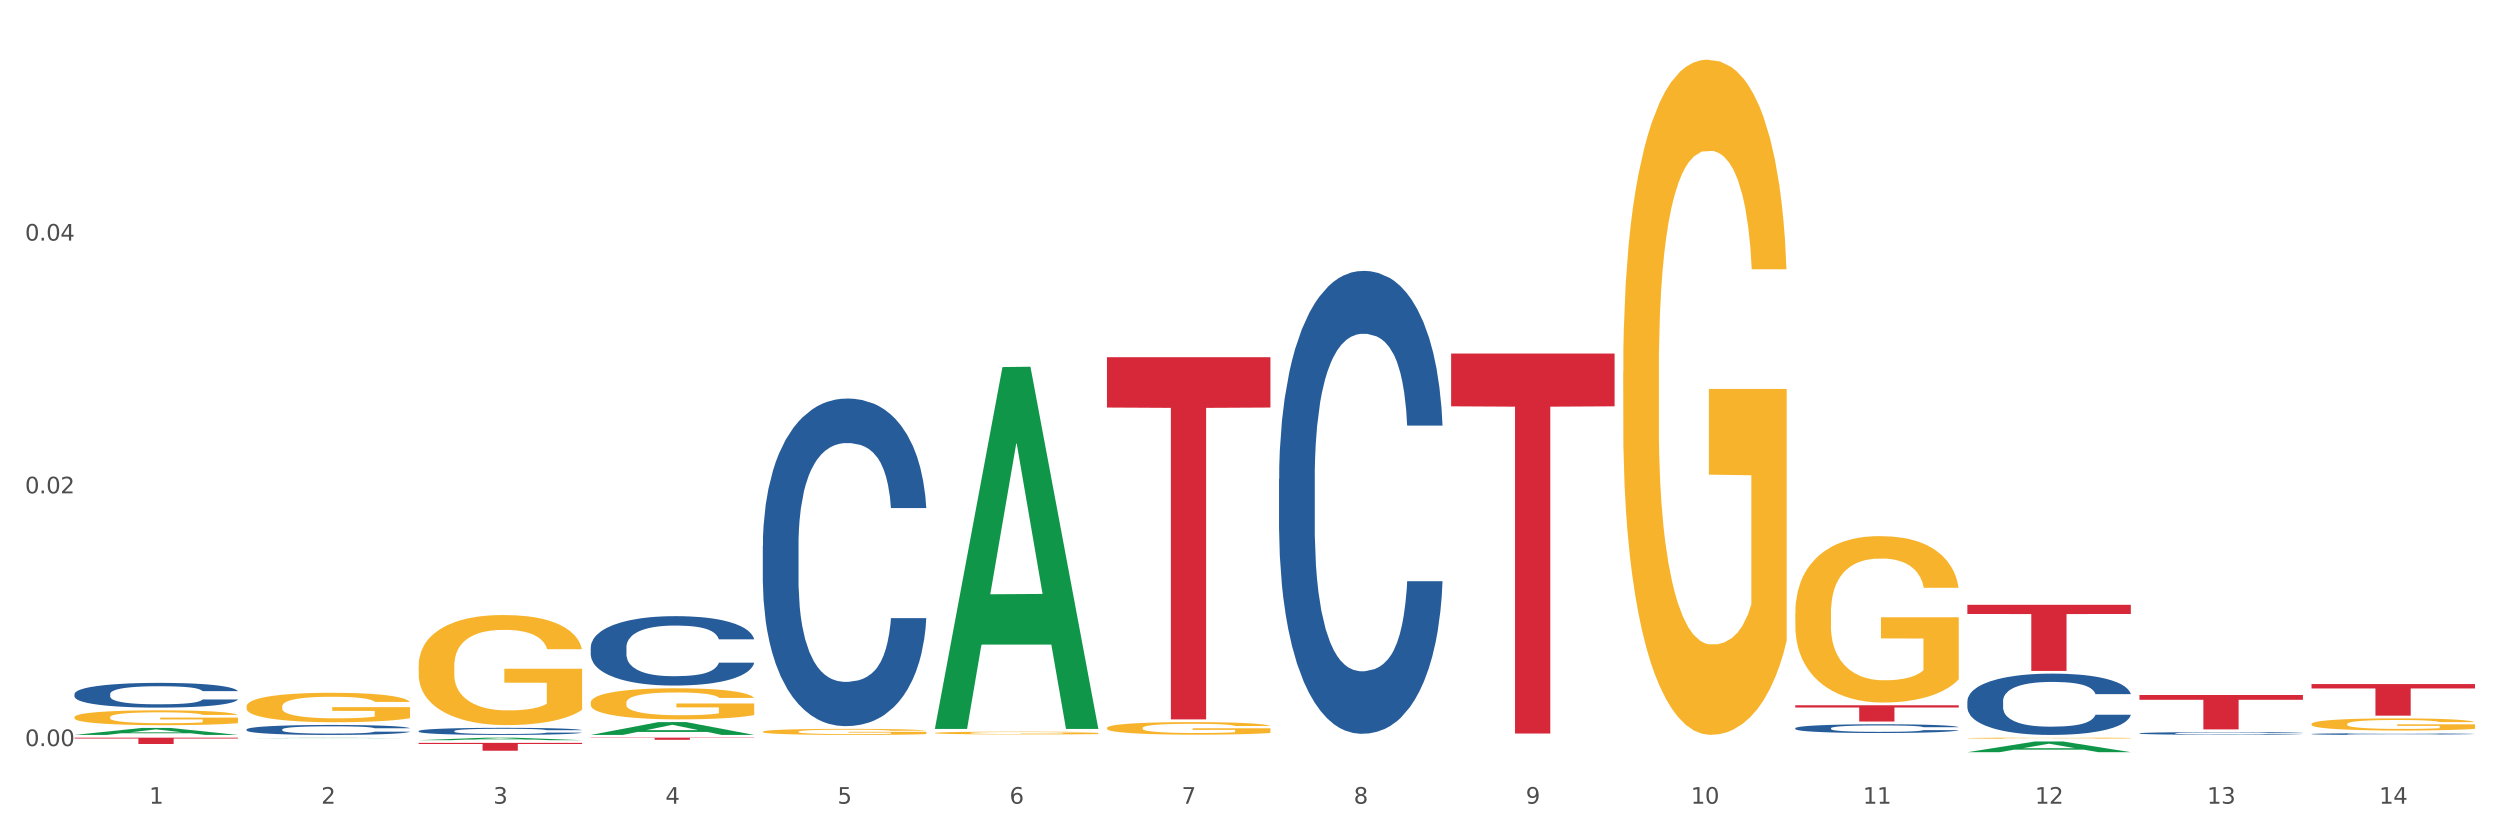<?xml version="1.0" encoding="utf-8" standalone="no"?>
<!DOCTYPE svg PUBLIC "-//W3C//DTD SVG 1.1//EN"
  "http://www.w3.org/Graphics/SVG/1.1/DTD/svg11.dtd">
<svg xmlns:xlink="http://www.w3.org/1999/xlink" width="1080pt" height="360pt" viewBox="0 0 1080 360" xmlns="http://www.w3.org/2000/svg" version="1.1">
 <rect x="0" y="0" width="1080" height="360" fill="#333333" stroke="none"/>
 <defs>
  <style type="text/css">*{stroke-linejoin: round; stroke-linecap: butt}</style>
 </defs>
 <g id="figure_1">
  <g id="patch_1">
   <path d="M 0 360 
L 1080 360 
L 1080 0 
L 0 0 
z
" style="fill: #ffffff; stroke: #ffffff; stroke-linejoin: miter"/>
  </g>
  <g id="axes_1">
   <g id="matplotlib.axis_1">
    <g id="xtick_1">
     <g id="text_1">
      <!-- 1 -->
      <g style="fill: #4d4d4d" transform="translate(64.432 347.204) scale(0.096 -0.096)">
       <defs>
        <path id="DejaVuSans-31" d="M 794 531 
L 1825 531 
L 1825 4091 
L 703 3866 
L 703 4441 
L 1819 4666 
L 2450 4666 
L 2450 531 
L 3481 531 
L 3481 0 
L 794 0 
L 794 531 
z
" transform="scale(0.016)"/>
       </defs>
       <use xlink:href="#DejaVuSans-31"/>
      </g>
     </g>
    </g>
    <g id="xtick_2">
     <g id="text_2">
      <!-- 2 -->
      <g style="fill: #4d4d4d" transform="translate(138.771 347.204) scale(0.096 -0.096)">
       <defs>
        <path id="DejaVuSans-32" d="M 1228 531 
L 3431 531 
L 3431 0 
L 469 0 
L 469 531 
Q 828 903 1448 1529 
Q 2069 2156 2228 2338 
Q 2531 2678 2651 2914 
Q 2772 3150 2772 3378 
Q 2772 3750 2511 3984 
Q 2250 4219 1831 4219 
Q 1534 4219 1204 4116 
Q 875 4013 500 3803 
L 500 4441 
Q 881 4594 1212 4672 
Q 1544 4750 1819 4750 
Q 2544 4750 2975 4387 
Q 3406 4025 3406 3419 
Q 3406 3131 3298 2873 
Q 3191 2616 2906 2266 
Q 2828 2175 2409 1742 
Q 1991 1309 1228 531 
z
" transform="scale(0.016)"/>
       </defs>
       <use xlink:href="#DejaVuSans-32"/>
      </g>
     </g>
    </g>
    <g id="xtick_3">
     <g id="text_3">
      <!-- 3 -->
      <g style="fill: #4d4d4d" transform="translate(213.109 347.204) scale(0.096 -0.096)">
       <defs>
        <path id="DejaVuSans-33" d="M 2597 2516 
Q 3050 2419 3304 2112 
Q 3559 1806 3559 1356 
Q 3559 666 3084 287 
Q 2609 -91 1734 -91 
Q 1441 -91 1130 -33 
Q 819 25 488 141 
L 488 750 
Q 750 597 1062 519 
Q 1375 441 1716 441 
Q 2309 441 2620 675 
Q 2931 909 2931 1356 
Q 2931 1769 2642 2001 
Q 2353 2234 1838 2234 
L 1294 2234 
L 1294 2753 
L 1863 2753 
Q 2328 2753 2575 2939 
Q 2822 3125 2822 3475 
Q 2822 3834 2567 4026 
Q 2313 4219 1838 4219 
Q 1578 4219 1281 4162 
Q 984 4106 628 3988 
L 628 4550 
Q 988 4650 1302 4700 
Q 1616 4750 1894 4750 
Q 2613 4750 3031 4423 
Q 3450 4097 3450 3541 
Q 3450 3153 3228 2886 
Q 3006 2619 2597 2516 
z
" transform="scale(0.016)"/>
       </defs>
       <use xlink:href="#DejaVuSans-33"/>
      </g>
     </g>
    </g>
    <g id="xtick_4">
     <g id="text_4">
      <!-- 4 -->
      <g style="fill: #4d4d4d" transform="translate(287.448 347.204) scale(0.096 -0.096)">
       <defs>
        <path id="DejaVuSans-34" d="M 2419 4116 
L 825 1625 
L 2419 1625 
L 2419 4116 
z
M 2253 4666 
L 3047 4666 
L 3047 1625 
L 3713 1625 
L 3713 1100 
L 3047 1100 
L 3047 0 
L 2419 0 
L 2419 1100 
L 313 1100 
L 313 1709 
L 2253 4666 
z
" transform="scale(0.016)"/>
       </defs>
       <use xlink:href="#DejaVuSans-34"/>
      </g>
     </g>
    </g>
    <g id="xtick_5">
     <g id="text_5">
      <!-- 5 -->
      <g style="fill: #4d4d4d" transform="translate(361.787 347.204) scale(0.096 -0.096)">
       <defs>
        <path id="DejaVuSans-35" d="M 691 4666 
L 3169 4666 
L 3169 4134 
L 1269 4134 
L 1269 2991 
Q 1406 3038 1543 3061 
Q 1681 3084 1819 3084 
Q 2600 3084 3056 2656 
Q 3513 2228 3513 1497 
Q 3513 744 3044 326 
Q 2575 -91 1722 -91 
Q 1428 -91 1123 -41 
Q 819 9 494 109 
L 494 744 
Q 775 591 1075 516 
Q 1375 441 1709 441 
Q 2250 441 2565 725 
Q 2881 1009 2881 1497 
Q 2881 1984 2565 2268 
Q 2250 2553 1709 2553 
Q 1456 2553 1204 2497 
Q 953 2441 691 2322 
L 691 4666 
z
" transform="scale(0.016)"/>
       </defs>
       <use xlink:href="#DejaVuSans-35"/>
      </g>
     </g>
    </g>
    <g id="xtick_6">
     <g id="text_6">
      <!-- 6 -->
      <g style="fill: #4d4d4d" transform="translate(436.125 347.204) scale(0.096 -0.096)">
       <defs>
        <path id="DejaVuSans-36" d="M 2113 2584 
Q 1688 2584 1439 2293 
Q 1191 2003 1191 1497 
Q 1191 994 1439 701 
Q 1688 409 2113 409 
Q 2538 409 2786 701 
Q 3034 994 3034 1497 
Q 3034 2003 2786 2293 
Q 2538 2584 2113 2584 
z
M 3366 4563 
L 3366 3988 
Q 3128 4100 2886 4159 
Q 2644 4219 2406 4219 
Q 1781 4219 1451 3797 
Q 1122 3375 1075 2522 
Q 1259 2794 1537 2939 
Q 1816 3084 2150 3084 
Q 2853 3084 3261 2657 
Q 3669 2231 3669 1497 
Q 3669 778 3244 343 
Q 2819 -91 2113 -91 
Q 1303 -91 875 529 
Q 447 1150 447 2328 
Q 447 3434 972 4092 
Q 1497 4750 2381 4750 
Q 2619 4750 2861 4703 
Q 3103 4656 3366 4563 
z
" transform="scale(0.016)"/>
       </defs>
       <use xlink:href="#DejaVuSans-36"/>
      </g>
     </g>
    </g>
    <g id="xtick_7">
     <g id="text_7">
      <!-- 7 -->
      <g style="fill: #4d4d4d" transform="translate(510.464 347.204) scale(0.096 -0.096)">
       <defs>
        <path id="DejaVuSans-37" d="M 525 4666 
L 3525 4666 
L 3525 4397 
L 1831 0 
L 1172 0 
L 2766 4134 
L 525 4134 
L 525 4666 
z
" transform="scale(0.016)"/>
       </defs>
       <use xlink:href="#DejaVuSans-37"/>
      </g>
     </g>
    </g>
    <g id="xtick_8">
     <g id="text_8">
      <!-- 8 -->
      <g style="fill: #4d4d4d" transform="translate(584.803 347.204) scale(0.096 -0.096)">
       <defs>
        <path id="DejaVuSans-38" d="M 2034 2216 
Q 1584 2216 1326 1975 
Q 1069 1734 1069 1313 
Q 1069 891 1326 650 
Q 1584 409 2034 409 
Q 2484 409 2743 651 
Q 3003 894 3003 1313 
Q 3003 1734 2745 1975 
Q 2488 2216 2034 2216 
z
M 1403 2484 
Q 997 2584 770 2862 
Q 544 3141 544 3541 
Q 544 4100 942 4425 
Q 1341 4750 2034 4750 
Q 2731 4750 3128 4425 
Q 3525 4100 3525 3541 
Q 3525 3141 3298 2862 
Q 3072 2584 2669 2484 
Q 3125 2378 3379 2068 
Q 3634 1759 3634 1313 
Q 3634 634 3220 271 
Q 2806 -91 2034 -91 
Q 1263 -91 848 271 
Q 434 634 434 1313 
Q 434 1759 690 2068 
Q 947 2378 1403 2484 
z
M 1172 3481 
Q 1172 3119 1398 2916 
Q 1625 2713 2034 2713 
Q 2441 2713 2670 2916 
Q 2900 3119 2900 3481 
Q 2900 3844 2670 4047 
Q 2441 4250 2034 4250 
Q 1625 4250 1398 4047 
Q 1172 3844 1172 3481 
z
" transform="scale(0.016)"/>
       </defs>
       <use xlink:href="#DejaVuSans-38"/>
      </g>
     </g>
    </g>
    <g id="xtick_9">
     <g id="text_9">
      <!-- 9 -->
      <g style="fill: #4d4d4d" transform="translate(659.142 347.204) scale(0.096 -0.096)">
       <defs>
        <path id="DejaVuSans-39" d="M 703 97 
L 703 672 
Q 941 559 1184 500 
Q 1428 441 1663 441 
Q 2288 441 2617 861 
Q 2947 1281 2994 2138 
Q 2813 1869 2534 1725 
Q 2256 1581 1919 1581 
Q 1219 1581 811 2004 
Q 403 2428 403 3163 
Q 403 3881 828 4315 
Q 1253 4750 1959 4750 
Q 2769 4750 3195 4129 
Q 3622 3509 3622 2328 
Q 3622 1225 3098 567 
Q 2575 -91 1691 -91 
Q 1453 -91 1209 -44 
Q 966 3 703 97 
z
M 1959 2075 
Q 2384 2075 2632 2365 
Q 2881 2656 2881 3163 
Q 2881 3666 2632 3958 
Q 2384 4250 1959 4250 
Q 1534 4250 1286 3958 
Q 1038 3666 1038 3163 
Q 1038 2656 1286 2365 
Q 1534 2075 1959 2075 
z
" transform="scale(0.016)"/>
       </defs>
       <use xlink:href="#DejaVuSans-39"/>
      </g>
     </g>
    </g>
    <g id="xtick_10">
     <g id="text_10">
      <!-- 10 -->
      <g style="fill: #4d4d4d" transform="translate(730.426 347.204) scale(0.096 -0.096)">
       <defs>
        <path id="DejaVuSans-30" d="M 2034 4250 
Q 1547 4250 1301 3770 
Q 1056 3291 1056 2328 
Q 1056 1369 1301 889 
Q 1547 409 2034 409 
Q 2525 409 2770 889 
Q 3016 1369 3016 2328 
Q 3016 3291 2770 3770 
Q 2525 4250 2034 4250 
z
M 2034 4750 
Q 2819 4750 3233 4129 
Q 3647 3509 3647 2328 
Q 3647 1150 3233 529 
Q 2819 -91 2034 -91 
Q 1250 -91 836 529 
Q 422 1150 422 2328 
Q 422 3509 836 4129 
Q 1250 4750 2034 4750 
z
" transform="scale(0.016)"/>
       </defs>
       <use xlink:href="#DejaVuSans-31"/>
       <use xlink:href="#DejaVuSans-30" transform="translate(63.623 0)"/>
      </g>
     </g>
    </g>
    <g id="xtick_11">
     <g id="text_11">
      <!-- 11 -->
      <g style="fill: #4d4d4d" transform="translate(804.765 347.204) scale(0.096 -0.096)">
       <use xlink:href="#DejaVuSans-31"/>
       <use xlink:href="#DejaVuSans-31" transform="translate(63.623 0)"/>
      </g>
     </g>
    </g>
    <g id="xtick_12">
     <g id="text_12">
      <!-- 12 -->
      <g style="fill: #4d4d4d" transform="translate(879.104 347.204) scale(0.096 -0.096)">
       <use xlink:href="#DejaVuSans-31"/>
       <use xlink:href="#DejaVuSans-32" transform="translate(63.623 0)"/>
      </g>
     </g>
    </g>
    <g id="xtick_13">
     <g id="text_13">
      <!-- 13 -->
      <g style="fill: #4d4d4d" transform="translate(953.442 347.204) scale(0.096 -0.096)">
       <use xlink:href="#DejaVuSans-31"/>
       <use xlink:href="#DejaVuSans-33" transform="translate(63.623 0)"/>
      </g>
     </g>
    </g>
    <g id="xtick_14">
     <g id="text_14">
      <!-- 14 -->
      <g style="fill: #4d4d4d" transform="translate(1027.781 347.204) scale(0.096 -0.096)">
       <use xlink:href="#DejaVuSans-31"/>
       <use xlink:href="#DejaVuSans-34" transform="translate(63.623 0)"/>
      </g>
     </g>
    </g>
    <g id="xtick_15"/>
    <g id="xtick_16"/>
    <g id="xtick_17"/>
    <g id="xtick_18"/>
    <g id="xtick_19"/>
    <g id="xtick_20"/>
    <g id="xtick_21"/>
    <g id="xtick_22"/>
    <g id="xtick_23"/>
    <g id="xtick_24"/>
    <g id="xtick_25"/>
    <g id="xtick_26"/>
    <g id="xtick_27"/>
   </g>
   <g id="matplotlib.axis_2">
    <g id="ytick_1">
     <g id="text_15">
      <!-- 0.00 -->
      <g style="fill: #4d4d4d" transform="translate(10.8 322.311) scale(0.096 -0.096)">
       <defs>
        <path id="DejaVuSans-2e" d="M 684 794 
L 1344 794 
L 1344 0 
L 684 0 
L 684 794 
z
" transform="scale(0.016)"/>
       </defs>
       <use xlink:href="#DejaVuSans-30"/>
       <use xlink:href="#DejaVuSans-2e" transform="translate(63.623 0)"/>
       <use xlink:href="#DejaVuSans-30" transform="translate(95.41 0)"/>
       <use xlink:href="#DejaVuSans-30" transform="translate(159.033 0)"/>
      </g>
     </g>
    </g>
    <g id="ytick_2">
     <g id="text_16">
      <!-- 0.02 -->
      <g style="fill: #4d4d4d" transform="translate(10.8 213.128) scale(0.096 -0.096)">
       <use xlink:href="#DejaVuSans-30"/>
       <use xlink:href="#DejaVuSans-2e" transform="translate(63.623 0)"/>
       <use xlink:href="#DejaVuSans-30" transform="translate(95.41 0)"/>
       <use xlink:href="#DejaVuSans-32" transform="translate(159.033 0)"/>
      </g>
     </g>
    </g>
    <g id="ytick_3">
     <g id="text_17">
      <!-- 0.04 -->
      <g style="fill: #4d4d4d" transform="translate(10.8 103.944) scale(0.096 -0.096)">
       <use xlink:href="#DejaVuSans-30"/>
       <use xlink:href="#DejaVuSans-2e" transform="translate(63.623 0)"/>
       <use xlink:href="#DejaVuSans-30" transform="translate(95.41 0)"/>
       <use xlink:href="#DejaVuSans-34" transform="translate(159.033 0)"/>
      </g>
     </g>
    </g>
    <g id="ytick_4"/>
    <g id="ytick_5"/>
    <g id="ytick_6"/>
   </g>
   <g id="PolyCollection_1">
    <path d="M 552.546 206.877 
L 552.629 206.694 
L 552.629 201.58 
L 552.88 194.639 
L 553.798 181.854 
L 554.967 172.174 
L 556.97 160.849 
L 558.055 156.1 
L 559.475 150.804 
L 562.396 142.219 
L 565.735 134.913 
L 568.073 130.895 
L 569.826 128.338 
L 573.749 123.772 
L 576.003 121.763 
L 578.34 120.119 
L 580.344 119.023 
L 583.683 117.744 
L 586.354 117.196 
L 589.443 117.014 
L 592.031 117.196 
L 595.453 117.927 
L 600.462 120.119 
L 602.382 121.397 
L 604.97 123.589 
L 607.641 126.511 
L 609.811 129.434 
L 612.316 133.635 
L 614.903 139.114 
L 617.408 146.055 
L 619.161 152.447 
L 620.58 159.205 
L 621.832 167.425 
L 622.75 176.374 
L 623.168 183.863 
L 607.891 183.863 
L 607.474 177.105 
L 606.639 169.799 
L 605.804 164.868 
L 604.886 160.849 
L 603.467 156.283 
L 602.215 153.361 
L 600.128 149.89 
L 598.208 147.699 
L 596.622 146.42 
L 594.702 145.324 
L 590.612 144.228 
L 587.69 144.228 
L 585.853 144.594 
L 583.6 145.507 
L 581.68 146.785 
L 579.426 148.977 
L 577.673 151.352 
L 575.92 154.457 
L 574.918 156.648 
L 573.415 160.667 
L 572.414 163.954 
L 571.078 169.616 
L 570.327 173.635 
L 568.991 184.046 
L 568.407 191.717 
L 568.156 197.014 
L 567.989 202.858 
L 567.989 231.352 
L 568.49 244.137 
L 568.908 249.617 
L 569.575 255.827 
L 570.827 263.863 
L 572.664 271.717 
L 574.584 277.379 
L 576.17 280.849 
L 577.673 283.406 
L 579.175 285.416 
L 581.012 287.242 
L 582.514 288.338 
L 584.768 289.434 
L 587.439 289.982 
L 589.526 289.982 
L 593.784 289.069 
L 595.704 288.155 
L 597.54 286.877 
L 599.544 284.868 
L 601.13 282.676 
L 602.048 281.032 
L 603.551 277.562 
L 604.719 273.909 
L 605.721 269.708 
L 606.389 266.055 
L 607.14 260.575 
L 607.724 254.365 
L 607.891 251.078 
L 623.168 251.078 
L 622.834 257.653 
L 622.249 264.046 
L 621.081 272.63 
L 620.163 277.562 
L 618.743 283.589 
L 617.241 288.703 
L 615.154 294.365 
L 613.234 298.566 
L 611.23 302.219 
L 609.06 305.507 
L 605.137 310.073 
L 603.718 311.352 
L 600.712 313.543 
L 598.375 314.822 
L 594.952 316.101 
L 591.446 316.831 
L 587.773 317.014 
L 584.518 316.649 
L 580.928 315.553 
L 578.674 314.457 
L 576.17 312.813 
L 573.248 310.256 
L 570.494 307.151 
L 567.906 303.498 
L 565.485 299.297 
L 563.231 294.548 
L 560.309 286.694 
L 558.139 279.023 
L 556.553 271.9 
L 555.468 265.872 
L 554.382 258.201 
L 553.798 252.904 
L 552.88 240.119 
L 552.546 228.247 
L 552.546 206.877 
z
" clip-path="url(#p85f8c5284a)" style="fill: #255c99"/>
    <path d="M 32.175 299.807 
L 32.258 299.798 
L 32.258 299.524 
L 32.509 299.153 
L 33.427 298.47 
L 34.596 297.952 
L 36.599 297.347 
L 37.684 297.093 
L 39.104 296.81 
L 42.025 296.351 
L 45.364 295.961 
L 47.702 295.746 
L 49.455 295.609 
L 53.378 295.365 
L 55.632 295.258 
L 57.969 295.17 
L 59.973 295.111 
L 63.312 295.043 
L 65.983 295.014 
L 69.072 295.004 
L 71.66 295.014 
L 75.082 295.053 
L 80.091 295.17 
L 82.011 295.238 
L 84.599 295.356 
L 87.27 295.512 
L 89.44 295.668 
L 91.945 295.892 
L 94.533 296.185 
L 97.037 296.556 
L 98.79 296.898 
L 100.209 297.259 
L 101.461 297.699 
L 102.379 298.177 
L 102.797 298.577 
L 87.52 298.577 
L 87.103 298.216 
L 86.268 297.825 
L 85.434 297.562 
L 84.515 297.347 
L 83.096 297.103 
L 81.844 296.947 
L 79.757 296.761 
L 77.837 296.644 
L 76.251 296.576 
L 74.331 296.517 
L 70.241 296.459 
L 67.319 296.459 
L 65.482 296.478 
L 63.229 296.527 
L 61.309 296.595 
L 59.055 296.713 
L 57.302 296.839 
L 55.549 297.005 
L 54.547 297.123 
L 53.044 297.337 
L 52.043 297.513 
L 50.707 297.816 
L 49.956 298.031 
L 48.62 298.587 
L 48.036 298.997 
L 47.785 299.28 
L 47.618 299.593 
L 47.618 301.116 
L 48.119 301.799 
L 48.537 302.092 
L 49.204 302.424 
L 50.457 302.853 
L 52.293 303.273 
L 54.213 303.576 
L 55.799 303.761 
L 57.302 303.898 
L 58.804 304.005 
L 60.641 304.103 
L 62.143 304.162 
L 64.397 304.22 
L 67.069 304.249 
L 69.155 304.249 
L 73.413 304.201 
L 75.333 304.152 
L 77.169 304.083 
L 79.173 303.976 
L 80.759 303.859 
L 81.677 303.771 
L 83.18 303.586 
L 84.348 303.39 
L 85.35 303.166 
L 86.018 302.97 
L 86.769 302.678 
L 87.353 302.346 
L 87.52 302.17 
L 102.797 302.17 
L 102.463 302.521 
L 101.879 302.863 
L 100.71 303.322 
L 99.792 303.586 
L 98.372 303.908 
L 96.87 304.181 
L 94.783 304.484 
L 92.863 304.708 
L 90.86 304.904 
L 88.689 305.079 
L 84.766 305.323 
L 83.347 305.392 
L 80.341 305.509 
L 78.004 305.577 
L 74.581 305.645 
L 71.075 305.685 
L 67.402 305.694 
L 64.147 305.675 
L 60.557 305.616 
L 58.303 305.558 
L 55.799 305.47 
L 52.877 305.333 
L 50.123 305.167 
L 47.535 304.972 
L 45.114 304.747 
L 42.86 304.493 
L 39.938 304.074 
L 37.768 303.664 
L 36.182 303.283 
L 35.097 302.961 
L 34.011 302.551 
L 33.427 302.268 
L 32.509 301.584 
L 32.175 300.95 
L 32.175 299.807 
z
" clip-path="url(#p85f8c5284a)" style="fill: #255c99"/>
    <path d="M 180.852 315.801 
L 180.936 315.798 
L 180.936 315.719 
L 181.186 315.613 
L 182.105 315.416 
L 183.273 315.267 
L 185.277 315.094 
L 186.362 315.021 
L 187.781 314.939 
L 190.703 314.807 
L 194.042 314.695 
L 196.379 314.633 
L 198.132 314.594 
L 202.056 314.524 
L 204.31 314.493 
L 206.647 314.468 
L 208.65 314.451 
L 211.989 314.431 
L 214.661 314.423 
L 217.749 314.42 
L 220.337 314.423 
L 223.76 314.434 
L 228.768 314.468 
L 230.688 314.488 
L 233.276 314.521 
L 235.947 314.566 
L 238.118 314.611 
L 240.622 314.676 
L 243.21 314.76 
L 245.714 314.866 
L 247.467 314.965 
L 248.886 315.068 
L 250.139 315.195 
L 251.057 315.332 
L 251.474 315.447 
L 236.198 315.447 
L 235.78 315.343 
L 234.946 315.231 
L 234.111 315.155 
L 233.193 315.094 
L 231.774 315.023 
L 230.521 314.979 
L 228.434 314.925 
L 226.514 314.892 
L 224.928 314.872 
L 223.008 314.855 
L 218.918 314.838 
L 215.996 314.838 
L 214.16 314.844 
L 211.906 314.858 
L 209.986 314.878 
L 207.732 314.911 
L 205.979 314.948 
L 204.226 314.995 
L 203.224 315.029 
L 201.722 315.091 
L 200.72 315.141 
L 199.384 315.228 
L 198.633 315.29 
L 197.297 315.45 
L 196.713 315.568 
L 196.463 315.649 
L 196.296 315.739 
L 196.296 316.176 
L 196.797 316.373 
L 197.214 316.457 
L 197.882 316.552 
L 199.134 316.676 
L 200.97 316.796 
L 202.89 316.883 
L 204.476 316.937 
L 205.979 316.976 
L 207.482 317.007 
L 209.318 317.035 
L 210.821 317.052 
L 213.075 317.069 
L 215.746 317.077 
L 217.833 317.077 
L 222.09 317.063 
L 224.01 317.049 
L 225.847 317.029 
L 227.85 316.998 
L 229.436 316.965 
L 230.354 316.94 
L 231.857 316.886 
L 233.026 316.83 
L 234.027 316.766 
L 234.695 316.71 
L 235.447 316.625 
L 236.031 316.53 
L 236.198 316.479 
L 251.474 316.479 
L 251.14 316.58 
L 250.556 316.679 
L 249.387 316.811 
L 248.469 316.886 
L 247.05 316.979 
L 245.547 317.057 
L 243.46 317.144 
L 241.54 317.209 
L 239.537 317.265 
L 237.367 317.316 
L 233.443 317.386 
L 232.024 317.405 
L 229.019 317.439 
L 226.681 317.459 
L 223.259 317.478 
L 219.753 317.489 
L 216.08 317.492 
L 212.824 317.487 
L 209.235 317.47 
L 206.981 317.453 
L 204.476 317.428 
L 201.555 317.388 
L 198.8 317.341 
L 196.212 317.285 
L 193.791 317.22 
L 191.538 317.147 
L 188.616 317.027 
L 186.445 316.909 
L 184.859 316.799 
L 183.774 316.707 
L 182.689 316.589 
L 182.105 316.508 
L 181.186 316.311 
L 180.852 316.129 
L 180.852 315.801 
z
" clip-path="url(#p85f8c5284a)" style="fill: #255c99"/>
    <path d="M 106.514 315.118 
L 106.597 315.114 
L 106.597 315.004 
L 106.848 314.854 
L 107.766 314.578 
L 108.935 314.37 
L 110.938 314.125 
L 112.023 314.023 
L 113.442 313.909 
L 116.364 313.724 
L 119.703 313.566 
L 122.04 313.48 
L 123.794 313.425 
L 127.717 313.326 
L 129.971 313.283 
L 132.308 313.247 
L 134.312 313.224 
L 137.651 313.196 
L 140.322 313.184 
L 143.411 313.18 
L 145.998 313.184 
L 149.421 313.2 
L 154.43 313.247 
L 156.35 313.275 
L 158.937 313.322 
L 161.609 313.385 
L 163.779 313.448 
L 166.283 313.539 
L 168.871 313.657 
L 171.376 313.806 
L 173.129 313.944 
L 174.548 314.09 
L 175.8 314.267 
L 176.718 314.46 
L 177.135 314.622 
L 161.859 314.622 
L 161.442 314.476 
L 160.607 314.318 
L 159.772 314.212 
L 158.854 314.125 
L 157.435 314.027 
L 156.183 313.964 
L 154.096 313.889 
L 152.176 313.842 
L 150.59 313.814 
L 148.67 313.791 
L 144.579 313.767 
L 141.658 313.767 
L 139.821 313.775 
L 137.567 313.795 
L 135.647 313.822 
L 133.393 313.869 
L 131.64 313.921 
L 129.887 313.988 
L 128.886 314.035 
L 127.383 314.121 
L 126.381 314.192 
L 125.046 314.314 
L 124.294 314.401 
L 122.959 314.626 
L 122.374 314.791 
L 122.124 314.905 
L 121.957 315.031 
L 121.957 315.645 
L 122.458 315.921 
L 122.875 316.039 
L 123.543 316.173 
L 124.795 316.346 
L 126.632 316.516 
L 128.552 316.638 
L 130.138 316.713 
L 131.64 316.768 
L 133.143 316.811 
L 134.979 316.85 
L 136.482 316.874 
L 138.736 316.898 
L 141.407 316.909 
L 143.494 316.909 
L 147.751 316.89 
L 149.671 316.87 
L 151.508 316.843 
L 153.511 316.799 
L 155.097 316.752 
L 156.016 316.717 
L 157.518 316.642 
L 158.687 316.563 
L 159.689 316.472 
L 160.357 316.394 
L 161.108 316.275 
L 161.692 316.142 
L 161.859 316.071 
L 177.135 316.071 
L 176.802 316.212 
L 176.217 316.35 
L 175.049 316.535 
L 174.13 316.642 
L 172.711 316.772 
L 171.209 316.882 
L 169.122 317.004 
L 167.202 317.095 
L 165.198 317.173 
L 163.028 317.244 
L 159.104 317.343 
L 157.685 317.37 
L 154.68 317.417 
L 152.343 317.445 
L 148.92 317.473 
L 145.414 317.488 
L 141.741 317.492 
L 138.486 317.484 
L 134.896 317.461 
L 132.642 317.437 
L 130.138 317.402 
L 127.216 317.347 
L 124.461 317.28 
L 121.874 317.201 
L 119.453 317.11 
L 117.199 317.008 
L 114.277 316.839 
L 112.107 316.673 
L 110.521 316.52 
L 109.435 316.39 
L 108.35 316.224 
L 107.766 316.11 
L 106.848 315.834 
L 106.514 315.578 
L 106.514 315.118 
z
" clip-path="url(#p85f8c5284a)" style="fill: #255c99"/>
    <path d="M 775.562 314.58 
L 775.646 314.577 
L 775.646 314.48 
L 775.896 314.348 
L 776.814 314.106 
L 777.983 313.923 
L 779.986 313.709 
L 781.072 313.619 
L 782.491 313.519 
L 785.412 313.356 
L 788.752 313.218 
L 791.089 313.142 
L 792.842 313.094 
L 796.765 313.007 
L 799.019 312.969 
L 801.357 312.938 
L 803.36 312.917 
L 806.699 312.893 
L 809.37 312.883 
L 812.459 312.879 
L 815.047 312.883 
L 818.469 312.897 
L 823.478 312.938 
L 825.398 312.962 
L 827.986 313.004 
L 830.657 313.059 
L 832.828 313.114 
L 835.332 313.194 
L 837.92 313.298 
L 840.424 313.429 
L 842.177 313.55 
L 843.596 313.678 
L 844.848 313.833 
L 845.766 314.003 
L 846.184 314.144 
L 830.908 314.144 
L 830.49 314.017 
L 829.655 313.878 
L 828.821 313.785 
L 827.902 313.709 
L 826.483 313.623 
L 825.231 313.567 
L 823.144 313.502 
L 821.224 313.46 
L 819.638 313.436 
L 817.718 313.415 
L 813.628 313.394 
L 810.706 313.394 
L 808.87 313.401 
L 806.616 313.419 
L 804.696 313.443 
L 802.442 313.484 
L 800.689 313.529 
L 798.936 313.588 
L 797.934 313.629 
L 796.431 313.706 
L 795.43 313.768 
L 794.094 313.875 
L 793.343 313.951 
L 792.007 314.148 
L 791.423 314.293 
L 791.172 314.393 
L 791.005 314.504 
L 791.005 315.043 
L 791.506 315.285 
L 791.924 315.389 
L 792.591 315.506 
L 793.844 315.658 
L 795.68 315.807 
L 797.6 315.914 
L 799.186 315.98 
L 800.689 316.028 
L 802.191 316.066 
L 804.028 316.101 
L 805.53 316.122 
L 807.784 316.142 
L 810.456 316.153 
L 812.543 316.153 
L 816.8 316.135 
L 818.72 316.118 
L 820.556 316.094 
L 822.56 316.056 
L 824.146 316.015 
L 825.064 315.983 
L 826.567 315.918 
L 827.735 315.849 
L 828.737 315.769 
L 829.405 315.7 
L 830.156 315.596 
L 830.741 315.479 
L 830.908 315.417 
L 846.184 315.417 
L 845.85 315.541 
L 845.266 315.662 
L 844.097 315.824 
L 843.179 315.918 
L 841.76 316.032 
L 840.257 316.129 
L 838.17 316.236 
L 836.25 316.315 
L 834.247 316.384 
L 832.076 316.447 
L 828.153 316.533 
L 826.734 316.557 
L 823.728 316.599 
L 821.391 316.623 
L 817.969 316.647 
L 814.463 316.661 
L 810.79 316.664 
L 807.534 316.657 
L 803.944 316.637 
L 801.69 316.616 
L 799.186 316.585 
L 796.264 316.536 
L 793.51 316.478 
L 790.922 316.409 
L 788.501 316.329 
L 786.247 316.239 
L 783.325 316.091 
L 781.155 315.945 
L 779.569 315.811 
L 778.484 315.697 
L 777.399 315.551 
L 776.814 315.451 
L 775.896 315.209 
L 775.562 314.984 
L 775.562 314.58 
z
" clip-path="url(#p85f8c5284a)" style="fill: #255c99"/>
    <path d="M 329.53 235.757 
L 329.613 235.628 
L 329.613 232.009 
L 329.864 227.097 
L 330.782 218.049 
L 331.951 211.199 
L 333.954 203.185 
L 335.039 199.824 
L 336.458 196.076 
L 339.38 190.001 
L 342.719 184.831 
L 345.057 181.987 
L 346.81 180.178 
L 350.733 176.946 
L 352.987 175.524 
L 355.324 174.361 
L 357.328 173.586 
L 360.667 172.681 
L 363.338 172.293 
L 366.427 172.164 
L 369.015 172.293 
L 372.437 172.81 
L 377.446 174.361 
L 379.366 175.266 
L 381.954 176.817 
L 384.625 178.885 
L 386.795 180.953 
L 389.3 183.926 
L 391.887 187.804 
L 394.392 192.715 
L 396.145 197.239 
L 397.564 202.022 
L 398.816 207.838 
L 399.734 214.172 
L 400.152 219.471 
L 384.875 219.471 
L 384.458 214.689 
L 383.623 209.518 
L 382.788 206.029 
L 381.87 203.185 
L 380.451 199.954 
L 379.199 197.886 
L 377.112 195.43 
L 375.192 193.879 
L 373.606 192.974 
L 371.686 192.198 
L 367.595 191.423 
L 364.674 191.423 
L 362.837 191.681 
L 360.583 192.328 
L 358.663 193.232 
L 356.41 194.783 
L 354.656 196.464 
L 352.903 198.661 
L 351.902 200.212 
L 350.399 203.056 
L 349.397 205.382 
L 348.062 209.389 
L 347.31 212.233 
L 345.975 219.6 
L 345.391 225.029 
L 345.14 228.778 
L 344.973 232.914 
L 344.973 253.078 
L 345.474 262.125 
L 345.891 266.003 
L 346.559 270.398 
L 347.811 276.085 
L 349.648 281.643 
L 351.568 285.65 
L 353.154 288.106 
L 354.656 289.915 
L 356.159 291.337 
L 357.996 292.63 
L 359.498 293.405 
L 361.752 294.181 
L 364.423 294.568 
L 366.51 294.568 
L 370.768 293.922 
L 372.688 293.276 
L 374.524 292.371 
L 376.528 290.949 
L 378.114 289.398 
L 379.032 288.235 
L 380.534 285.779 
L 381.703 283.194 
L 382.705 280.221 
L 383.373 277.636 
L 384.124 273.758 
L 384.708 269.364 
L 384.875 267.037 
L 400.152 267.037 
L 399.818 271.69 
L 399.233 276.214 
L 398.065 282.289 
L 397.146 285.779 
L 395.727 290.045 
L 394.225 293.664 
L 392.138 297.671 
L 390.218 300.643 
L 388.214 303.229 
L 386.044 305.555 
L 382.121 308.787 
L 380.701 309.691 
L 377.696 311.242 
L 375.359 312.147 
L 371.936 313.052 
L 368.43 313.569 
L 364.757 313.698 
L 361.502 313.44 
L 357.912 312.664 
L 355.658 311.889 
L 353.154 310.725 
L 350.232 308.916 
L 347.477 306.718 
L 344.89 304.133 
L 342.469 301.16 
L 340.215 297.8 
L 337.293 292.242 
L 335.123 286.813 
L 333.537 281.772 
L 332.452 277.507 
L 331.366 272.078 
L 330.782 268.33 
L 329.864 259.282 
L 329.53 250.88 
L 329.53 235.757 
z
" clip-path="url(#p85f8c5284a)" style="fill: #255c99"/>
    <path d="M 255.191 279.65 
L 255.275 279.623 
L 255.275 278.856 
L 255.525 277.815 
L 256.443 275.898 
L 257.612 274.446 
L 259.615 272.748 
L 260.701 272.036 
L 262.12 271.242 
L 265.041 269.955 
L 268.381 268.859 
L 270.718 268.257 
L 272.471 267.873 
L 276.394 267.188 
L 278.648 266.887 
L 280.986 266.641 
L 282.989 266.476 
L 286.328 266.285 
L 288.999 266.202 
L 292.088 266.175 
L 294.676 266.202 
L 298.098 266.312 
L 303.107 266.641 
L 305.027 266.832 
L 307.615 267.161 
L 310.286 267.599 
L 312.457 268.037 
L 314.961 268.667 
L 317.549 269.489 
L 320.053 270.53 
L 321.806 271.488 
L 323.225 272.502 
L 324.477 273.734 
L 325.396 275.076 
L 325.813 276.199 
L 310.537 276.199 
L 310.119 275.186 
L 309.284 274.09 
L 308.45 273.351 
L 307.531 272.748 
L 306.112 272.064 
L 304.86 271.625 
L 302.773 271.105 
L 300.853 270.776 
L 299.267 270.585 
L 297.347 270.42 
L 293.257 270.256 
L 290.335 270.256 
L 288.499 270.311 
L 286.245 270.448 
L 284.325 270.639 
L 282.071 270.968 
L 280.318 271.324 
L 278.565 271.79 
L 277.563 272.118 
L 276.06 272.721 
L 275.059 273.214 
L 273.723 274.063 
L 272.972 274.666 
L 271.636 276.227 
L 271.052 277.377 
L 270.801 278.171 
L 270.634 279.048 
L 270.634 283.32 
L 271.135 285.238 
L 271.553 286.059 
L 272.22 286.991 
L 273.473 288.196 
L 275.309 289.373 
L 277.229 290.222 
L 278.815 290.743 
L 280.318 291.126 
L 281.82 291.428 
L 283.657 291.701 
L 285.159 291.866 
L 287.413 292.03 
L 290.085 292.112 
L 292.172 292.112 
L 296.429 291.975 
L 298.349 291.838 
L 300.185 291.647 
L 302.189 291.345 
L 303.775 291.017 
L 304.693 290.77 
L 306.196 290.25 
L 307.364 289.702 
L 308.366 289.072 
L 309.034 288.524 
L 309.785 287.703 
L 310.37 286.771 
L 310.537 286.278 
L 325.813 286.278 
L 325.479 287.264 
L 324.895 288.223 
L 323.726 289.51 
L 322.808 290.25 
L 321.389 291.154 
L 319.886 291.921 
L 317.799 292.77 
L 315.879 293.4 
L 313.876 293.947 
L 311.705 294.44 
L 307.782 295.125 
L 306.363 295.317 
L 303.358 295.645 
L 301.02 295.837 
L 297.598 296.029 
L 294.092 296.138 
L 290.419 296.166 
L 287.163 296.111 
L 283.573 295.947 
L 281.32 295.782 
L 278.815 295.536 
L 275.893 295.152 
L 273.139 294.687 
L 270.551 294.139 
L 268.13 293.509 
L 265.876 292.797 
L 262.955 291.619 
L 260.784 290.469 
L 259.198 289.401 
L 258.113 288.497 
L 257.028 287.347 
L 256.443 286.552 
L 255.525 284.635 
L 255.191 282.855 
L 255.191 279.65 
z
" clip-path="url(#p85f8c5284a)" style="fill: #255c99"/>
    <path d="M 849.901 302.905 
L 849.984 302.881 
L 849.984 302.203 
L 850.235 301.284 
L 851.153 299.591 
L 852.322 298.309 
L 854.325 296.809 
L 855.41 296.18 
L 856.829 295.478 
L 859.751 294.341 
L 863.09 293.374 
L 865.428 292.841 
L 867.181 292.503 
L 871.104 291.898 
L 873.358 291.632 
L 875.695 291.414 
L 877.699 291.269 
L 881.038 291.1 
L 883.709 291.027 
L 886.798 291.003 
L 889.386 291.027 
L 892.808 291.124 
L 897.817 291.414 
L 899.737 291.584 
L 902.325 291.874 
L 904.996 292.261 
L 907.166 292.648 
L 909.671 293.204 
L 912.258 293.93 
L 914.763 294.849 
L 916.516 295.696 
L 917.935 296.591 
L 919.187 297.68 
L 920.105 298.865 
L 920.523 299.857 
L 905.246 299.857 
L 904.829 298.962 
L 903.994 297.994 
L 903.159 297.341 
L 902.241 296.809 
L 900.822 296.204 
L 899.57 295.817 
L 897.483 295.357 
L 895.563 295.067 
L 893.977 294.898 
L 892.057 294.753 
L 887.966 294.607 
L 885.045 294.607 
L 883.208 294.656 
L 880.954 294.777 
L 879.034 294.946 
L 876.78 295.236 
L 875.027 295.551 
L 873.274 295.962 
L 872.273 296.252 
L 870.77 296.785 
L 869.768 297.22 
L 868.433 297.97 
L 867.681 298.502 
L 866.346 299.881 
L 865.761 300.897 
L 865.511 301.599 
L 865.344 302.373 
L 865.344 306.147 
L 865.845 307.84 
L 866.262 308.566 
L 866.93 309.388 
L 868.182 310.453 
L 870.019 311.493 
L 871.939 312.243 
L 873.525 312.702 
L 875.027 313.041 
L 876.53 313.307 
L 878.367 313.549 
L 879.869 313.694 
L 882.123 313.839 
L 884.794 313.912 
L 886.881 313.912 
L 891.139 313.791 
L 893.059 313.67 
L 894.895 313.501 
L 896.899 313.235 
L 898.485 312.944 
L 899.403 312.727 
L 900.905 312.267 
L 902.074 311.783 
L 903.076 311.227 
L 903.744 310.743 
L 904.495 310.017 
L 905.079 309.195 
L 905.246 308.759 
L 920.523 308.759 
L 920.189 309.63 
L 919.604 310.477 
L 918.436 311.614 
L 917.517 312.267 
L 916.098 313.065 
L 914.596 313.743 
L 912.509 314.493 
L 910.589 315.049 
L 908.585 315.533 
L 906.415 315.968 
L 902.491 316.573 
L 901.072 316.742 
L 898.067 317.033 
L 895.73 317.202 
L 892.307 317.371 
L 888.801 317.468 
L 885.128 317.492 
L 881.873 317.444 
L 878.283 317.299 
L 876.029 317.154 
L 873.525 316.936 
L 870.603 316.597 
L 867.848 316.186 
L 865.261 315.702 
L 862.84 315.146 
L 860.586 314.517 
L 857.664 313.477 
L 855.494 312.46 
L 853.908 311.517 
L 852.823 310.719 
L 851.737 309.703 
L 851.153 309.001 
L 850.235 307.308 
L 849.901 305.735 
L 849.901 302.905 
z
" clip-path="url(#p85f8c5284a)" style="fill: #255c99"/>
    <path d="M 403.869 316.636 
L 403.952 316.634 
L 403.952 316.595 
L 404.119 316.561 
L 404.952 316.479 
L 406.203 316.412 
L 407.12 316.375 
L 408.037 316.346 
L 409.121 316.316 
L 410.455 316.286 
L 412.873 316.241 
L 414.374 316.218 
L 416.209 316.194 
L 419.544 316.159 
L 421.962 316.139 
L 424.463 316.123 
L 428.549 316.103 
L 431.217 316.095 
L 434.052 316.088 
L 437.47 316.084 
L 440.055 316.083 
L 445.725 316.086 
L 450.561 316.096 
L 452.895 316.103 
L 455.897 316.116 
L 457.481 316.125 
L 460.066 316.143 
L 462.734 316.166 
L 464.568 316.185 
L 467.32 316.222 
L 469.404 316.26 
L 471.322 316.306 
L 472.322 316.337 
L 473.073 316.367 
L 473.74 316.401 
L 474.407 316.454 
L 459.399 316.454 
L 458.815 316.416 
L 457.898 316.38 
L 456.564 316.345 
L 455.397 316.323 
L 453.396 316.296 
L 451.561 316.278 
L 449.643 316.265 
L 447.309 316.254 
L 445.475 316.249 
L 442.89 316.244 
L 437.804 316.245 
L 434.385 316.254 
L 432.051 316.265 
L 430.55 316.275 
L 429.216 316.286 
L 427.715 316.301 
L 425.964 316.324 
L 424.713 316.345 
L 423.463 316.371 
L 422.462 316.397 
L 421.545 316.428 
L 420.794 316.461 
L 420.211 316.495 
L 419.711 316.536 
L 419.294 316.605 
L 419.294 316.755 
L 419.46 316.789 
L 419.877 316.833 
L 420.378 316.867 
L 421.211 316.908 
L 421.962 316.935 
L 423.379 316.974 
L 424.963 317.007 
L 426.214 317.028 
L 427.465 317.045 
L 429.633 317.069 
L 432.051 317.089 
L 434.135 317.101 
L 436.97 317.112 
L 438.888 317.116 
L 440.555 317.119 
L 444.641 317.119 
L 447.559 317.115 
L 450.811 317.108 
L 453.312 317.098 
L 455.397 317.086 
L 457.731 317.066 
L 459.232 317.048 
L 459.232 316.819 
L 440.889 316.818 
L 440.889 316.666 
L 474.49 316.666 
L 474.49 317.112 
L 473.073 317.135 
L 471.489 317.156 
L 469.821 317.174 
L 467.32 317.197 
L 464.318 317.219 
L 461.65 317.234 
L 458.815 317.248 
L 455.48 317.26 
L 451.144 317.27 
L 448.476 317.275 
L 445.141 317.278 
L 441.222 317.279 
L 437.804 317.277 
L 434.469 317.272 
L 430.967 317.262 
L 427.548 317.248 
L 424.963 317.233 
L 422.379 317.216 
L 419.627 317.193 
L 417.459 317.171 
L 415.792 317.151 
L 413.957 317.126 
L 411.956 317.093 
L 410.455 317.064 
L 409.121 317.033 
L 407.704 316.994 
L 406.703 316.96 
L 405.703 316.918 
L 405.119 316.886 
L 404.452 316.837 
L 403.952 316.768 
L 403.869 316.636 
z
" clip-path="url(#p85f8c5284a)" style="fill: #f7b32b"/>
    <path d="M 998.578 317.089 
L 998.662 317.089 
L 998.662 317.07 
L 998.912 317.044 
L 999.83 316.998 
L 1000.999 316.962 
L 1003.003 316.921 
L 1004.088 316.903 
L 1005.507 316.884 
L 1008.429 316.853 
L 1011.768 316.826 
L 1014.105 316.811 
L 1015.858 316.802 
L 1019.781 316.785 
L 1022.035 316.778 
L 1024.373 316.772 
L 1026.376 316.768 
L 1029.715 316.763 
L 1032.387 316.761 
L 1035.475 316.76 
L 1038.063 316.761 
L 1041.486 316.764 
L 1046.494 316.772 
L 1048.414 316.776 
L 1051.002 316.784 
L 1053.673 316.795 
L 1055.844 316.806 
L 1058.348 316.821 
L 1060.936 316.841 
L 1063.44 316.867 
L 1065.193 316.89 
L 1066.612 316.915 
L 1067.864 316.945 
L 1068.783 316.978 
L 1069.2 317.005 
L 1053.924 317.005 
L 1053.506 316.98 
L 1052.671 316.954 
L 1051.837 316.935 
L 1050.918 316.921 
L 1049.499 316.904 
L 1048.247 316.893 
L 1046.16 316.881 
L 1044.24 316.873 
L 1042.654 316.868 
L 1040.734 316.864 
L 1036.644 316.86 
L 1033.722 316.86 
L 1031.886 316.861 
L 1029.632 316.865 
L 1027.712 316.869 
L 1025.458 316.877 
L 1023.705 316.886 
L 1021.952 316.897 
L 1020.95 316.905 
L 1019.448 316.92 
L 1018.446 316.932 
L 1017.11 316.953 
L 1016.359 316.968 
L 1015.023 317.006 
L 1014.439 317.034 
L 1014.188 317.053 
L 1014.022 317.075 
L 1014.022 317.179 
L 1014.522 317.226 
L 1014.94 317.246 
L 1015.608 317.268 
L 1016.86 317.298 
L 1018.696 317.326 
L 1020.616 317.347 
L 1022.202 317.36 
L 1023.705 317.369 
L 1025.207 317.377 
L 1027.044 317.383 
L 1028.547 317.387 
L 1030.8 317.391 
L 1033.472 317.393 
L 1035.559 317.393 
L 1039.816 317.39 
L 1041.736 317.387 
L 1043.572 317.382 
L 1045.576 317.375 
L 1047.162 317.367 
L 1048.08 317.361 
L 1049.583 317.348 
L 1050.752 317.335 
L 1051.753 317.319 
L 1052.421 317.306 
L 1053.172 317.286 
L 1053.757 317.263 
L 1053.924 317.251 
L 1069.2 317.251 
L 1068.866 317.275 
L 1068.282 317.298 
L 1067.113 317.33 
L 1066.195 317.348 
L 1064.776 317.37 
L 1063.273 317.389 
L 1061.186 317.409 
L 1059.266 317.425 
L 1057.263 317.438 
L 1055.092 317.45 
L 1051.169 317.467 
L 1049.75 317.472 
L 1046.745 317.48 
L 1044.407 317.484 
L 1040.985 317.489 
L 1037.479 317.492 
L 1033.806 317.492 
L 1030.55 317.491 
L 1026.96 317.487 
L 1024.707 317.483 
L 1022.202 317.477 
L 1019.281 317.468 
L 1016.526 317.456 
L 1013.938 317.443 
L 1011.517 317.427 
L 1009.263 317.41 
L 1006.342 317.381 
L 1004.171 317.353 
L 1002.585 317.327 
L 1001.5 317.305 
L 1000.415 317.277 
L 999.83 317.258 
L 998.912 317.211 
L 998.578 317.167 
L 998.578 317.089 
z
" clip-path="url(#p85f8c5284a)" style="fill: #255c99"/>
    <path d="M 701.223 160.559 
L 701.307 160.293 
L 701.307 150.702 
L 701.474 142.444 
L 702.307 122.464 
L 703.558 105.947 
L 704.475 97.155 
L 705.392 89.962 
L 706.476 82.77 
L 707.81 75.31 
L 710.228 64.388 
L 711.729 58.793 
L 713.563 52.933 
L 716.899 44.408 
L 719.317 39.612 
L 721.818 35.616 
L 725.903 30.821 
L 728.572 28.69 
L 731.406 27.092 
L 734.825 26.026 
L 737.41 25.759 
L 743.08 26.559 
L 747.915 28.956 
L 750.25 30.821 
L 753.252 34.018 
L 754.836 36.149 
L 757.421 40.412 
L 760.089 46.006 
L 761.923 50.801 
L 764.675 59.859 
L 766.759 68.917 
L 768.677 80.106 
L 769.677 87.831 
L 770.428 95.024 
L 771.095 103.283 
L 771.762 116.336 
L 756.754 116.336 
L 756.17 107.012 
L 755.253 98.221 
L 753.919 89.696 
L 752.751 84.368 
L 750.75 77.708 
L 748.916 73.445 
L 746.998 70.249 
L 744.664 67.585 
L 742.829 66.253 
L 740.245 65.187 
L 735.159 65.453 
L 731.74 67.585 
L 729.405 70.249 
L 727.905 72.646 
L 726.571 75.31 
L 725.07 79.04 
L 723.319 84.634 
L 722.068 89.696 
L 720.817 96.09 
L 719.817 102.483 
L 718.9 109.943 
L 718.149 117.935 
L 717.566 126.193 
L 717.065 136.316 
L 716.648 153.1 
L 716.648 189.597 
L 716.815 197.855 
L 717.232 208.778 
L 717.732 217.036 
L 718.566 226.893 
L 719.317 233.553 
L 720.734 243.144 
L 722.318 251.136 
L 723.569 256.197 
L 724.82 260.46 
L 726.987 266.321 
L 729.405 271.116 
L 731.49 274.046 
L 734.325 276.71 
L 736.242 277.776 
L 737.91 278.309 
L 741.996 278.309 
L 744.914 277.51 
L 748.166 275.645 
L 750.667 273.247 
L 752.751 270.317 
L 755.086 265.521 
L 756.587 260.993 
L 756.587 205.315 
L 738.244 205.048 
L 738.244 168.018 
L 771.845 168.018 
L 771.845 276.71 
L 770.428 282.305 
L 768.844 287.366 
L 767.176 291.895 
L 764.675 297.49 
L 761.673 302.818 
L 759.005 306.547 
L 756.17 309.744 
L 752.835 312.675 
L 748.499 315.339 
L 745.831 316.404 
L 742.496 317.204 
L 738.577 317.47 
L 735.159 316.937 
L 731.823 315.605 
L 728.321 313.207 
L 724.903 309.744 
L 722.318 306.281 
L 719.733 302.019 
L 716.982 296.424 
L 714.814 291.096 
L 713.147 286.301 
L 711.312 280.174 
L 709.311 272.182 
L 707.81 264.989 
L 706.476 257.529 
L 705.059 247.939 
L 704.058 239.68 
L 703.058 229.291 
L 702.474 221.565 
L 701.807 209.577 
L 701.307 192.794 
L 701.223 160.559 
z
" clip-path="url(#p85f8c5284a)" style="fill: #f7b32b"/>
    <path d="M 478.207 314.464 
L 478.291 314.459 
L 478.291 314.281 
L 478.457 314.127 
L 479.291 313.756 
L 480.542 313.449 
L 481.459 313.285 
L 482.376 313.151 
L 483.46 313.017 
L 484.794 312.879 
L 487.212 312.676 
L 488.713 312.571 
L 490.547 312.462 
L 493.882 312.304 
L 496.3 312.215 
L 498.802 312.14 
L 502.887 312.051 
L 505.555 312.012 
L 508.39 311.982 
L 511.809 311.962 
L 514.394 311.957 
L 520.063 311.972 
L 524.899 312.016 
L 527.234 312.051 
L 530.236 312.111 
L 531.82 312.15 
L 534.405 312.23 
L 537.073 312.334 
L 538.907 312.423 
L 541.658 312.591 
L 543.743 312.76 
L 545.661 312.968 
L 546.661 313.112 
L 547.412 313.245 
L 548.079 313.399 
L 548.746 313.642 
L 533.737 313.642 
L 533.154 313.468 
L 532.237 313.305 
L 530.903 313.146 
L 529.735 313.047 
L 527.734 312.923 
L 525.9 312.844 
L 523.982 312.785 
L 521.648 312.735 
L 519.813 312.71 
L 517.228 312.69 
L 512.142 312.695 
L 508.724 312.735 
L 506.389 312.785 
L 504.888 312.829 
L 503.554 312.879 
L 502.054 312.948 
L 500.303 313.052 
L 499.052 313.146 
L 497.801 313.265 
L 496.801 313.384 
L 495.884 313.523 
L 495.133 313.672 
L 494.549 313.825 
L 494.049 314.013 
L 493.632 314.326 
L 493.632 315.004 
L 493.799 315.158 
L 494.216 315.361 
L 494.716 315.515 
L 495.55 315.698 
L 496.3 315.822 
L 497.718 316 
L 499.302 316.149 
L 500.553 316.243 
L 501.803 316.323 
L 503.971 316.432 
L 506.389 316.521 
L 508.474 316.575 
L 511.309 316.625 
L 513.226 316.645 
L 514.894 316.655 
L 518.979 316.655 
L 521.898 316.64 
L 525.149 316.605 
L 527.651 316.56 
L 529.735 316.506 
L 532.07 316.417 
L 533.571 316.332 
L 533.571 315.297 
L 515.227 315.292 
L 515.227 314.603 
L 548.829 314.603 
L 548.829 316.625 
L 547.412 316.729 
L 545.827 316.823 
L 544.16 316.907 
L 541.658 317.011 
L 538.657 317.11 
L 535.989 317.18 
L 533.154 317.239 
L 529.819 317.294 
L 525.483 317.343 
L 522.815 317.363 
L 519.48 317.378 
L 515.561 317.383 
L 512.142 317.373 
L 508.807 317.348 
L 505.305 317.304 
L 501.887 317.239 
L 499.302 317.175 
L 496.717 317.096 
L 493.966 316.992 
L 491.798 316.892 
L 490.13 316.803 
L 488.296 316.689 
L 486.295 316.541 
L 484.794 316.407 
L 483.46 316.268 
L 482.043 316.09 
L 481.042 315.936 
L 480.042 315.743 
L 479.458 315.599 
L 478.791 315.376 
L 478.291 315.064 
L 478.207 314.464 
z
" clip-path="url(#p85f8c5284a)" style="fill: #f7b32b"/>
    <path d="M 924.24 316.789 
L 924.323 316.788 
L 924.323 316.759 
L 924.573 316.719 
L 925.492 316.645 
L 926.66 316.589 
L 928.664 316.524 
L 929.749 316.497 
L 931.168 316.466 
L 934.09 316.417 
L 937.429 316.375 
L 939.766 316.352 
L 941.519 316.337 
L 945.443 316.311 
L 947.697 316.299 
L 950.034 316.29 
L 952.037 316.284 
L 955.377 316.276 
L 958.048 316.273 
L 961.136 316.272 
L 963.724 316.273 
L 967.147 316.277 
L 972.155 316.29 
L 974.075 316.297 
L 976.663 316.31 
L 979.335 316.327 
L 981.505 316.343 
L 984.009 316.368 
L 986.597 316.399 
L 989.101 316.439 
L 990.854 316.476 
L 992.273 316.515 
L 993.526 316.562 
L 994.444 316.614 
L 994.861 316.657 
L 979.585 316.657 
L 979.168 316.618 
L 978.333 316.576 
L 977.498 316.547 
L 976.58 316.524 
L 975.161 316.498 
L 973.908 316.481 
L 971.822 316.461 
L 969.902 316.449 
L 968.316 316.441 
L 966.396 316.435 
L 962.305 316.429 
L 959.383 316.429 
L 957.547 316.431 
L 955.293 316.436 
L 953.373 316.443 
L 951.119 316.456 
L 949.366 316.47 
L 947.613 316.487 
L 946.611 316.5 
L 945.109 316.523 
L 944.107 316.542 
L 942.771 316.575 
L 942.02 316.598 
L 940.685 316.658 
L 940.1 316.702 
L 939.85 316.732 
L 939.683 316.766 
L 939.683 316.93 
L 940.184 317.003 
L 940.601 317.035 
L 941.269 317.071 
L 942.521 317.117 
L 944.358 317.162 
L 946.278 317.195 
L 947.864 317.215 
L 949.366 317.229 
L 950.869 317.241 
L 952.705 317.252 
L 954.208 317.258 
L 956.462 317.264 
L 959.133 317.267 
L 961.22 317.267 
L 965.477 317.262 
L 967.397 317.257 
L 969.234 317.249 
L 971.237 317.238 
L 972.823 317.225 
L 973.742 317.216 
L 975.244 317.196 
L 976.413 317.175 
L 977.415 317.151 
L 978.082 317.13 
L 978.834 317.098 
L 979.418 317.062 
L 979.585 317.043 
L 994.861 317.043 
L 994.527 317.081 
L 993.943 317.118 
L 992.774 317.167 
L 991.856 317.196 
L 990.437 317.231 
L 988.934 317.26 
L 986.847 317.293 
L 984.927 317.317 
L 982.924 317.338 
L 980.754 317.357 
L 976.83 317.383 
L 975.411 317.39 
L 972.406 317.403 
L 970.069 317.41 
L 966.646 317.418 
L 963.14 317.422 
L 959.467 317.423 
L 956.211 317.421 
L 952.622 317.414 
L 950.368 317.408 
L 947.864 317.399 
L 944.942 317.384 
L 942.187 317.366 
L 939.599 317.345 
L 937.178 317.321 
L 934.925 317.294 
L 932.003 317.248 
L 929.832 317.204 
L 928.246 317.163 
L 927.161 317.129 
L 926.076 317.084 
L 925.492 317.054 
L 924.573 316.98 
L 924.24 316.912 
L 924.24 316.789 
z
" clip-path="url(#p85f8c5284a)" style="fill: #255c99"/>
    <path d="M 403.869 314.617 
L 403.941 314.47 
L 433.064 158.572 
L 445.15 158.425 
L 474.49 314.911 
L 460.512 314.911 
L 454.177 278.471 
L 424.109 278.471 
L 423.89 279.059 
L 417.774 314.911 
L 403.869 314.911 
L 403.869 314.617 
L 427.895 256.725 
L 450.392 256.578 
L 439.252 191.779 
L 439.107 191.486 
L 438.961 191.926 
L 427.822 256.578 
L 427.895 256.725 
L 403.869 314.617 
z
" clip-path="url(#p85f8c5284a)" style="fill: #109648"/>
    <path d="M 255.191 317.482 
L 255.264 317.477 
L 284.386 311.949 
L 296.472 311.944 
L 325.813 317.492 
L 311.834 317.492 
L 305.5 316.2 
L 275.431 316.2 
L 275.213 316.221 
L 269.097 317.492 
L 255.191 317.492 
L 255.191 317.482 
L 279.217 315.429 
L 301.714 315.424 
L 290.575 313.127 
L 290.429 313.116 
L 290.284 313.132 
L 279.144 315.424 
L 279.217 315.429 
L 255.191 317.482 
z
" clip-path="url(#p85f8c5284a)" style="fill: #109648"/>
    <path d="M 329.53 316.082 
L 329.613 316.079 
L 329.613 315.993 
L 329.78 315.919 
L 330.614 315.739 
L 331.864 315.591 
L 332.782 315.512 
L 333.699 315.447 
L 334.783 315.382 
L 336.117 315.315 
L 338.535 315.217 
L 340.036 315.167 
L 341.87 315.114 
L 345.205 315.037 
L 347.623 314.994 
L 350.124 314.958 
L 354.21 314.915 
L 356.878 314.896 
L 359.713 314.882 
L 363.131 314.872 
L 365.716 314.87 
L 371.386 314.877 
L 376.222 314.899 
L 378.557 314.915 
L 381.558 314.944 
L 383.142 314.963 
L 385.727 315.002 
L 388.395 315.052 
L 390.23 315.095 
L 392.981 315.176 
L 395.066 315.258 
L 396.983 315.358 
L 397.984 315.428 
L 398.734 315.493 
L 399.401 315.567 
L 400.068 315.684 
L 385.06 315.684 
L 384.476 315.6 
L 383.559 315.521 
L 382.225 315.445 
L 381.058 315.397 
L 379.057 315.337 
L 377.222 315.299 
L 375.305 315.27 
L 372.97 315.246 
L 371.136 315.234 
L 368.551 315.224 
L 363.465 315.227 
L 360.046 315.246 
L 357.712 315.27 
L 356.211 315.291 
L 354.877 315.315 
L 353.376 315.349 
L 351.625 315.399 
L 350.375 315.445 
L 349.124 315.502 
L 348.123 315.56 
L 347.206 315.627 
L 346.456 315.698 
L 345.872 315.773 
L 345.372 315.864 
L 344.955 316.015 
L 344.955 316.343 
L 345.122 316.417 
L 345.539 316.515 
L 346.039 316.589 
L 346.873 316.678 
L 347.623 316.738 
L 349.04 316.824 
L 350.625 316.896 
L 351.875 316.941 
L 353.126 316.98 
L 355.294 317.032 
L 357.712 317.076 
L 359.796 317.102 
L 362.631 317.126 
L 364.549 317.135 
L 366.216 317.14 
L 370.302 317.14 
L 373.22 317.133 
L 376.472 317.116 
L 378.973 317.095 
L 381.058 317.068 
L 383.392 317.025 
L 384.893 316.985 
L 384.893 316.484 
L 366.55 316.482 
L 366.55 316.149 
L 400.152 316.149 
L 400.152 317.126 
L 398.734 317.176 
L 397.15 317.222 
L 395.482 317.262 
L 392.981 317.313 
L 389.979 317.361 
L 387.311 317.394 
L 384.476 317.423 
L 381.141 317.449 
L 376.806 317.473 
L 374.137 317.483 
L 370.802 317.49 
L 366.884 317.492 
L 363.465 317.487 
L 360.13 317.475 
L 356.628 317.454 
L 353.209 317.423 
L 350.625 317.392 
L 348.04 317.353 
L 345.288 317.303 
L 343.121 317.255 
L 341.453 317.212 
L 339.619 317.157 
L 337.618 317.085 
L 336.117 317.02 
L 334.783 316.953 
L 333.365 316.867 
L 332.365 316.793 
L 331.364 316.7 
L 330.781 316.63 
L 330.113 316.522 
L 329.613 316.371 
L 329.53 316.082 
z
" clip-path="url(#p85f8c5284a)" style="fill: #f7b32b"/>
    <path d="M 180.852 287.667 
L 180.936 287.623 
L 180.936 286.06 
L 181.103 284.713 
L 181.936 281.456 
L 183.187 278.763 
L 184.104 277.33 
L 185.021 276.157 
L 186.105 274.984 
L 187.439 273.768 
L 189.857 271.987 
L 191.358 271.075 
L 193.192 270.12 
L 196.528 268.73 
L 198.946 267.948 
L 201.447 267.297 
L 205.533 266.515 
L 208.201 266.167 
L 211.036 265.907 
L 214.454 265.733 
L 217.039 265.69 
L 222.709 265.82 
L 227.545 266.211 
L 229.879 266.515 
L 232.881 267.036 
L 234.465 267.383 
L 237.05 268.078 
L 239.718 268.991 
L 241.552 269.772 
L 244.304 271.249 
L 246.388 272.726 
L 248.306 274.55 
L 249.306 275.809 
L 250.057 276.982 
L 250.724 278.329 
L 251.391 280.457 
L 236.383 280.457 
L 235.799 278.937 
L 234.882 277.503 
L 233.548 276.113 
L 232.38 275.245 
L 230.379 274.159 
L 228.545 273.464 
L 226.627 272.943 
L 224.293 272.509 
L 222.458 272.291 
L 219.874 272.118 
L 214.788 272.161 
L 211.369 272.509 
L 209.034 272.943 
L 207.534 273.334 
L 206.2 273.768 
L 204.699 274.376 
L 202.948 275.288 
L 201.697 276.113 
L 200.446 277.156 
L 199.446 278.198 
L 198.529 279.414 
L 197.778 280.717 
L 197.195 282.064 
L 196.694 283.714 
L 196.277 286.451 
L 196.277 292.401 
L 196.444 293.747 
L 196.861 295.528 
L 197.361 296.874 
L 198.195 298.481 
L 198.946 299.567 
L 200.363 301.131 
L 201.947 302.434 
L 203.198 303.259 
L 204.449 303.954 
L 206.616 304.91 
L 209.034 305.691 
L 211.119 306.169 
L 213.954 306.603 
L 215.871 306.777 
L 217.539 306.864 
L 221.625 306.864 
L 224.543 306.734 
L 227.795 306.43 
L 230.296 306.039 
L 232.38 305.561 
L 234.715 304.779 
L 236.216 304.041 
L 236.216 294.963 
L 217.873 294.92 
L 217.873 288.883 
L 251.474 288.883 
L 251.474 306.603 
L 250.057 307.515 
L 248.473 308.341 
L 246.805 309.079 
L 244.304 309.991 
L 241.302 310.86 
L 238.634 311.468 
L 235.799 311.989 
L 232.464 312.467 
L 228.128 312.901 
L 225.46 313.075 
L 222.125 313.205 
L 218.206 313.249 
L 214.788 313.162 
L 211.452 312.945 
L 207.951 312.554 
L 204.532 311.989 
L 201.947 311.424 
L 199.362 310.73 
L 196.611 309.817 
L 194.443 308.949 
L 192.776 308.167 
L 190.941 307.168 
L 188.94 305.865 
L 187.439 304.692 
L 186.105 303.476 
L 184.688 301.913 
L 183.687 300.566 
L 182.687 298.872 
L 182.103 297.613 
L 181.436 295.658 
L 180.936 292.922 
L 180.852 287.667 
z
" clip-path="url(#p85f8c5284a)" style="fill: #f7b32b"/>
    <path d="M 32.175 309.831 
L 32.258 309.825 
L 32.258 309.614 
L 32.425 309.432 
L 33.259 308.993 
L 34.51 308.63 
L 35.427 308.436 
L 36.344 308.278 
L 37.428 308.12 
L 38.762 307.956 
L 41.18 307.716 
L 42.681 307.592 
L 44.515 307.464 
L 47.85 307.276 
L 50.268 307.171 
L 52.77 307.083 
L 56.855 306.977 
L 59.523 306.93 
L 62.358 306.895 
L 65.777 306.872 
L 68.361 306.866 
L 74.031 306.884 
L 78.867 306.936 
L 81.202 306.977 
L 84.203 307.048 
L 85.788 307.094 
L 88.372 307.188 
L 91.04 307.311 
L 92.875 307.417 
L 95.626 307.616 
L 97.711 307.815 
L 99.628 308.061 
L 100.629 308.231 
L 101.379 308.389 
L 102.046 308.571 
L 102.713 308.858 
L 87.705 308.858 
L 87.122 308.653 
L 86.204 308.46 
L 84.87 308.272 
L 83.703 308.155 
L 81.702 308.008 
L 79.868 307.915 
L 77.95 307.844 
L 75.615 307.786 
L 73.781 307.757 
L 71.196 307.733 
L 66.11 307.739 
L 62.692 307.786 
L 60.357 307.844 
L 58.856 307.897 
L 57.522 307.956 
L 56.021 308.038 
L 54.27 308.161 
L 53.02 308.272 
L 51.769 308.413 
L 50.768 308.553 
L 49.851 308.717 
L 49.101 308.893 
L 48.517 309.075 
L 48.017 309.298 
L 47.6 309.667 
L 47.6 310.469 
L 47.767 310.651 
L 48.184 310.891 
L 48.684 311.073 
L 49.518 311.29 
L 50.268 311.436 
L 51.686 311.647 
L 53.27 311.823 
L 54.52 311.934 
L 55.771 312.028 
L 57.939 312.157 
L 60.357 312.262 
L 62.441 312.327 
L 65.276 312.385 
L 67.194 312.409 
L 68.862 312.421 
L 72.947 312.421 
L 75.865 312.403 
L 79.117 312.362 
L 81.619 312.309 
L 83.703 312.245 
L 86.038 312.139 
L 87.538 312.04 
L 87.538 310.815 
L 69.195 310.809 
L 69.195 309.995 
L 102.797 309.995 
L 102.797 312.385 
L 101.379 312.508 
L 99.795 312.62 
L 98.128 312.719 
L 95.626 312.842 
L 92.625 312.96 
L 89.956 313.042 
L 87.122 313.112 
L 83.786 313.176 
L 79.451 313.235 
L 76.783 313.258 
L 73.447 313.276 
L 69.529 313.282 
L 66.11 313.27 
L 62.775 313.241 
L 59.273 313.188 
L 55.855 313.112 
L 53.27 313.036 
L 50.685 312.942 
L 47.934 312.819 
L 45.766 312.702 
L 44.098 312.596 
L 42.264 312.462 
L 40.263 312.286 
L 38.762 312.128 
L 37.428 311.964 
L 36.01 311.753 
L 35.01 311.571 
L 34.009 311.342 
L 33.426 311.173 
L 32.759 310.909 
L 32.258 310.54 
L 32.175 309.831 
z
" clip-path="url(#p85f8c5284a)" style="fill: #f7b32b"/>
    <path d="M 106.514 305.167 
L 106.597 305.156 
L 106.597 304.738 
L 106.764 304.378 
L 107.598 303.506 
L 108.848 302.786 
L 109.765 302.403 
L 110.683 302.089 
L 111.767 301.776 
L 113.101 301.45 
L 115.519 300.974 
L 117.019 300.73 
L 118.854 300.475 
L 122.189 300.103 
L 124.607 299.894 
L 127.108 299.72 
L 131.194 299.511 
L 133.862 299.418 
L 136.697 299.348 
L 140.115 299.302 
L 142.7 299.29 
L 148.37 299.325 
L 153.206 299.429 
L 155.54 299.511 
L 158.542 299.65 
L 160.126 299.743 
L 162.711 299.929 
L 165.379 300.173 
L 167.213 300.382 
L 169.965 300.777 
L 172.049 301.172 
L 173.967 301.66 
L 174.968 301.996 
L 175.718 302.31 
L 176.385 302.67 
L 177.052 303.239 
L 162.044 303.239 
L 161.46 302.833 
L 160.543 302.449 
L 159.209 302.078 
L 158.042 301.845 
L 156.041 301.555 
L 154.206 301.369 
L 152.289 301.23 
L 149.954 301.114 
L 148.12 301.056 
L 145.535 301.009 
L 140.449 301.021 
L 137.03 301.114 
L 134.696 301.23 
L 133.195 301.334 
L 131.861 301.45 
L 130.36 301.613 
L 128.609 301.857 
L 127.358 302.078 
L 126.108 302.356 
L 125.107 302.635 
L 124.19 302.96 
L 123.44 303.309 
L 122.856 303.669 
L 122.356 304.11 
L 121.939 304.842 
L 121.939 306.433 
L 122.106 306.793 
L 122.522 307.27 
L 123.023 307.63 
L 123.856 308.06 
L 124.607 308.35 
L 126.024 308.768 
L 127.609 309.117 
L 128.859 309.337 
L 130.11 309.523 
L 132.278 309.779 
L 134.696 309.988 
L 136.78 310.115 
L 139.615 310.232 
L 141.533 310.278 
L 143.2 310.301 
L 147.286 310.301 
L 150.204 310.266 
L 153.456 310.185 
L 155.957 310.081 
L 158.042 309.953 
L 160.376 309.744 
L 161.877 309.546 
L 161.877 307.119 
L 143.534 307.107 
L 143.534 305.493 
L 177.135 305.493 
L 177.135 310.232 
L 175.718 310.476 
L 174.134 310.696 
L 172.466 310.894 
L 169.965 311.138 
L 166.963 311.37 
L 164.295 311.533 
L 161.46 311.672 
L 158.125 311.8 
L 153.789 311.916 
L 151.121 311.962 
L 147.786 311.997 
L 143.867 312.009 
L 140.449 311.986 
L 137.114 311.927 
L 133.612 311.823 
L 130.193 311.672 
L 127.609 311.521 
L 125.024 311.335 
L 122.272 311.091 
L 120.104 310.859 
L 118.437 310.65 
L 116.603 310.383 
L 114.601 310.034 
L 113.101 309.721 
L 111.767 309.395 
L 110.349 308.977 
L 109.349 308.617 
L 108.348 308.164 
L 107.764 307.827 
L 107.097 307.305 
L 106.597 306.573 
L 106.514 305.167 
z
" clip-path="url(#p85f8c5284a)" style="fill: #f7b32b"/>
    <path d="M 998.578 312.764 
L 998.662 312.759 
L 998.662 312.586 
L 998.828 312.438 
L 999.662 312.078 
L 1000.913 311.781 
L 1001.83 311.622 
L 1002.747 311.493 
L 1003.831 311.363 
L 1005.165 311.229 
L 1007.583 311.032 
L 1009.084 310.932 
L 1010.918 310.826 
L 1014.253 310.673 
L 1016.671 310.586 
L 1019.173 310.514 
L 1023.258 310.428 
L 1025.926 310.39 
L 1028.761 310.361 
L 1032.18 310.342 
L 1034.765 310.337 
L 1040.434 310.351 
L 1045.27 310.394 
L 1047.605 310.428 
L 1050.607 310.486 
L 1052.191 310.524 
L 1054.775 310.601 
L 1057.444 310.701 
L 1059.278 310.788 
L 1062.029 310.951 
L 1064.114 311.114 
L 1066.032 311.315 
L 1067.032 311.454 
L 1067.783 311.584 
L 1068.45 311.733 
L 1069.117 311.968 
L 1054.108 311.968 
L 1053.525 311.8 
L 1052.608 311.641 
L 1051.274 311.488 
L 1050.106 311.392 
L 1048.105 311.272 
L 1046.271 311.195 
L 1044.353 311.138 
L 1042.019 311.09 
L 1040.184 311.066 
L 1037.599 311.047 
L 1032.513 311.051 
L 1029.095 311.09 
L 1026.76 311.138 
L 1025.259 311.181 
L 1023.925 311.229 
L 1022.425 311.296 
L 1020.674 311.397 
L 1019.423 311.488 
L 1018.172 311.603 
L 1017.172 311.718 
L 1016.255 311.852 
L 1015.504 311.996 
L 1014.92 312.145 
L 1014.42 312.327 
L 1014.003 312.629 
L 1014.003 313.287 
L 1014.17 313.435 
L 1014.587 313.632 
L 1015.087 313.781 
L 1015.921 313.958 
L 1016.671 314.078 
L 1018.089 314.251 
L 1019.673 314.394 
L 1020.924 314.486 
L 1022.174 314.562 
L 1024.342 314.668 
L 1026.76 314.754 
L 1028.845 314.807 
L 1031.68 314.855 
L 1033.597 314.874 
L 1035.265 314.884 
L 1039.35 314.884 
L 1042.269 314.869 
L 1045.52 314.836 
L 1048.022 314.793 
L 1050.106 314.74 
L 1052.441 314.653 
L 1053.942 314.572 
L 1053.942 313.57 
L 1035.598 313.565 
L 1035.598 312.898 
L 1069.2 312.898 
L 1069.2 314.855 
L 1067.783 314.956 
L 1066.198 315.047 
L 1064.531 315.128 
L 1062.029 315.229 
L 1059.028 315.325 
L 1056.36 315.392 
L 1053.525 315.45 
L 1050.19 315.502 
L 1045.854 315.55 
L 1043.186 315.57 
L 1039.851 315.584 
L 1035.932 315.589 
L 1032.513 315.579 
L 1029.178 315.555 
L 1025.676 315.512 
L 1022.258 315.45 
L 1019.673 315.387 
L 1017.088 315.311 
L 1014.337 315.21 
L 1012.169 315.114 
L 1010.501 315.028 
L 1008.667 314.917 
L 1006.666 314.773 
L 1005.165 314.644 
L 1003.831 314.51 
L 1002.414 314.337 
L 1001.413 314.188 
L 1000.413 314.001 
L 999.829 313.862 
L 999.162 313.646 
L 998.662 313.344 
L 998.578 312.764 
z
" clip-path="url(#p85f8c5284a)" style="fill: #f7b32b"/>
    <path d="M 849.901 318.885 
L 849.984 318.885 
L 849.984 318.869 
L 850.151 318.855 
L 850.985 318.823 
L 852.235 318.796 
L 853.153 318.781 
L 854.07 318.769 
L 855.154 318.757 
L 856.488 318.745 
L 858.906 318.727 
L 860.407 318.718 
L 862.241 318.708 
L 865.576 318.694 
L 867.994 318.687 
L 870.495 318.68 
L 874.581 318.672 
L 877.249 318.669 
L 880.084 318.666 
L 883.502 318.664 
L 886.087 318.664 
L 891.757 318.665 
L 896.593 318.669 
L 898.927 318.672 
L 901.929 318.677 
L 903.513 318.681 
L 906.098 318.688 
L 908.766 318.697 
L 910.601 318.705 
L 913.352 318.72 
L 915.436 318.735 
L 917.354 318.753 
L 918.355 318.766 
L 919.105 318.778 
L 919.772 318.791 
L 920.439 318.813 
L 905.431 318.813 
L 904.847 318.797 
L 903.93 318.783 
L 902.596 318.769 
L 901.429 318.76 
L 899.428 318.749 
L 897.593 318.742 
L 895.676 318.737 
L 893.341 318.733 
L 891.507 318.73 
L 888.922 318.729 
L 883.836 318.729 
L 880.417 318.733 
L 878.083 318.737 
L 876.582 318.741 
L 875.248 318.745 
L 873.747 318.751 
L 871.996 318.761 
L 870.745 318.769 
L 869.495 318.779 
L 868.494 318.79 
L 867.577 318.802 
L 866.827 318.815 
L 866.243 318.829 
L 865.743 318.845 
L 865.326 318.873 
L 865.326 318.933 
L 865.493 318.946 
L 865.91 318.964 
L 866.41 318.978 
L 867.244 318.994 
L 867.994 319.005 
L 869.411 319.021 
L 870.996 319.034 
L 872.246 319.042 
L 873.497 319.049 
L 875.665 319.059 
L 878.083 319.067 
L 880.167 319.072 
L 883.002 319.076 
L 884.92 319.078 
L 886.587 319.079 
L 890.673 319.079 
L 893.591 319.077 
L 896.843 319.074 
L 899.344 319.07 
L 901.429 319.065 
L 903.763 319.058 
L 905.264 319.05 
L 905.264 318.959 
L 886.921 318.958 
L 886.921 318.897 
L 920.523 318.897 
L 920.523 319.076 
L 919.105 319.085 
L 917.521 319.093 
L 915.853 319.101 
L 913.352 319.11 
L 910.35 319.119 
L 907.682 319.125 
L 904.847 319.13 
L 901.512 319.135 
L 897.177 319.139 
L 894.508 319.141 
L 891.173 319.142 
L 887.254 319.143 
L 883.836 319.142 
L 880.501 319.14 
L 876.999 319.136 
L 873.58 319.13 
L 870.996 319.125 
L 868.411 319.118 
L 865.659 319.108 
L 863.492 319.1 
L 861.824 319.092 
L 859.99 319.082 
L 857.989 319.069 
L 856.488 319.057 
L 855.154 319.044 
L 853.736 319.029 
L 852.736 319.015 
L 851.735 318.998 
L 851.151 318.985 
L 850.484 318.966 
L 849.984 318.938 
L 849.901 318.885 
z
" clip-path="url(#p85f8c5284a)" style="fill: #f7b32b"/>
    <path d="M 775.562 264.826 
L 775.645 264.761 
L 775.645 262.397 
L 775.812 260.361 
L 776.646 255.435 
L 777.897 251.364 
L 778.814 249.196 
L 779.731 247.423 
L 780.815 245.65 
L 782.149 243.811 
L 784.567 241.119 
L 786.068 239.739 
L 787.902 238.295 
L 791.237 236.193 
L 793.655 235.011 
L 796.157 234.026 
L 800.242 232.844 
L 802.91 232.318 
L 805.745 231.924 
L 809.164 231.662 
L 811.748 231.596 
L 817.418 231.793 
L 822.254 232.384 
L 824.589 232.844 
L 827.59 233.632 
L 829.175 234.157 
L 831.759 235.208 
L 834.427 236.587 
L 836.262 237.769 
L 839.013 240.002 
L 841.098 242.235 
L 843.015 244.993 
L 844.016 246.898 
L 844.766 248.671 
L 845.433 250.707 
L 846.1 253.925 
L 831.092 253.925 
L 830.509 251.626 
L 829.592 249.459 
L 828.257 247.357 
L 827.09 246.044 
L 825.089 244.402 
L 823.255 243.351 
L 821.337 242.563 
L 819.002 241.907 
L 817.168 241.578 
L 814.583 241.316 
L 809.497 241.381 
L 806.079 241.907 
L 803.744 242.563 
L 802.243 243.154 
L 800.909 243.811 
L 799.408 244.731 
L 797.657 246.11 
L 796.407 247.357 
L 795.156 248.934 
L 794.156 250.51 
L 793.238 252.349 
L 792.488 254.319 
L 791.904 256.355 
L 791.404 258.85 
L 790.987 262.988 
L 790.987 271.985 
L 791.154 274.021 
L 791.571 276.713 
L 792.071 278.749 
L 792.905 281.179 
L 793.655 282.821 
L 795.073 285.185 
L 796.657 287.155 
L 797.908 288.403 
L 799.158 289.454 
L 801.326 290.899 
L 803.744 292.081 
L 805.829 292.803 
L 808.663 293.46 
L 810.581 293.722 
L 812.249 293.854 
L 816.334 293.854 
L 819.253 293.657 
L 822.504 293.197 
L 825.006 292.606 
L 827.09 291.884 
L 829.425 290.702 
L 830.926 289.585 
L 830.926 275.859 
L 812.582 275.794 
L 812.582 266.665 
L 846.184 266.665 
L 846.184 293.46 
L 844.766 294.839 
L 843.182 296.087 
L 841.515 297.203 
L 839.013 298.582 
L 836.012 299.896 
L 833.344 300.815 
L 830.509 301.603 
L 827.174 302.326 
L 822.838 302.982 
L 820.17 303.245 
L 816.835 303.442 
L 812.916 303.508 
L 809.497 303.376 
L 806.162 303.048 
L 802.66 302.457 
L 799.242 301.603 
L 796.657 300.749 
L 794.072 299.699 
L 791.321 298.32 
L 789.153 297.006 
L 787.485 295.824 
L 785.651 294.314 
L 783.65 292.343 
L 782.149 290.57 
L 780.815 288.731 
L 779.398 286.367 
L 778.397 284.331 
L 777.396 281.77 
L 776.813 279.866 
L 776.146 276.91 
L 775.645 272.773 
L 775.562 264.826 
z
" clip-path="url(#p85f8c5284a)" style="fill: #f7b32b"/>
    <path d="M 255.191 303.546 
L 255.275 303.533 
L 255.275 303.092 
L 255.441 302.711 
L 256.275 301.791 
L 257.526 301.031 
L 258.443 300.626 
L 259.36 300.294 
L 260.444 299.963 
L 261.778 299.62 
L 264.196 299.117 
L 265.697 298.859 
L 267.531 298.589 
L 270.866 298.196 
L 273.284 297.975 
L 275.786 297.791 
L 279.871 297.571 
L 282.539 297.472 
L 285.374 297.399 
L 288.793 297.35 
L 291.377 297.337 
L 297.047 297.374 
L 301.883 297.485 
L 304.218 297.571 
L 307.219 297.718 
L 308.804 297.816 
L 311.388 298.012 
L 314.057 298.27 
L 315.891 298.491 
L 318.642 298.908 
L 320.727 299.325 
L 322.645 299.84 
L 323.645 300.196 
L 324.395 300.527 
L 325.062 300.908 
L 325.73 301.509 
L 310.721 301.509 
L 310.138 301.08 
L 309.221 300.675 
L 307.886 300.282 
L 306.719 300.037 
L 304.718 299.73 
L 302.884 299.534 
L 300.966 299.386 
L 298.631 299.264 
L 296.797 299.202 
L 294.212 299.153 
L 289.126 299.166 
L 285.708 299.264 
L 283.373 299.386 
L 281.872 299.497 
L 280.538 299.62 
L 279.037 299.791 
L 277.286 300.049 
L 276.036 300.282 
L 274.785 300.577 
L 273.785 300.871 
L 272.867 301.215 
L 272.117 301.583 
L 271.533 301.963 
L 271.033 302.429 
L 270.616 303.202 
L 270.616 304.883 
L 270.783 305.263 
L 271.2 305.766 
L 271.7 306.147 
L 272.534 306.601 
L 273.284 306.908 
L 274.702 307.349 
L 276.286 307.717 
L 277.537 307.95 
L 278.787 308.147 
L 280.955 308.417 
L 283.373 308.637 
L 285.458 308.772 
L 288.292 308.895 
L 290.21 308.944 
L 291.878 308.969 
L 295.963 308.969 
L 298.882 308.932 
L 302.133 308.846 
L 304.635 308.736 
L 306.719 308.601 
L 309.054 308.38 
L 310.555 308.171 
L 310.555 305.607 
L 292.211 305.595 
L 292.211 303.889 
L 325.813 303.889 
L 325.813 308.895 
L 324.395 309.153 
L 322.811 309.386 
L 321.144 309.594 
L 318.642 309.852 
L 315.641 310.098 
L 312.973 310.269 
L 310.138 310.417 
L 306.803 310.552 
L 302.467 310.674 
L 299.799 310.723 
L 296.464 310.76 
L 292.545 310.772 
L 289.126 310.748 
L 285.791 310.686 
L 282.289 310.576 
L 278.871 310.417 
L 276.286 310.257 
L 273.701 310.061 
L 270.95 309.803 
L 268.782 309.558 
L 267.114 309.337 
L 265.28 309.055 
L 263.279 308.687 
L 261.778 308.355 
L 260.444 308.012 
L 259.027 307.57 
L 258.026 307.19 
L 257.025 306.711 
L 256.442 306.355 
L 255.775 305.803 
L 255.275 305.03 
L 255.191 303.546 
z
" clip-path="url(#p85f8c5284a)" style="fill: #f7b32b"/>
    <path d="M 998.578 295.513 
L 1069.2 295.513 
L 1069.2 297.41 
L 1041.42 297.423 
L 1041.42 309.165 
L 1026.191 309.165 
L 1026.191 297.423 
L 998.578 297.41 
L 998.578 295.526 
L 998.578 295.513 
z
" clip-path="url(#p85f8c5284a)" style="fill: #d62839"/>
    <path d="M 626.885 152.718 
L 697.506 152.718 
L 697.506 175.53 
L 669.726 175.684 
L 669.726 316.873 
L 654.497 316.873 
L 654.497 175.684 
L 626.885 175.53 
L 626.885 152.872 
L 626.885 152.718 
z
" clip-path="url(#p85f8c5284a)" style="fill: #d62839"/>
    <path d="M 478.207 154.312 
L 548.829 154.312 
L 548.829 176.057 
L 521.049 176.204 
L 521.049 310.785 
L 505.82 310.785 
L 505.82 176.204 
L 478.207 176.057 
L 478.207 154.459 
L 478.207 154.312 
z
" clip-path="url(#p85f8c5284a)" style="fill: #d62839"/>
    <path d="M 849.901 261.276 
L 920.523 261.276 
L 920.523 265.244 
L 892.742 265.271 
L 892.742 289.831 
L 877.514 289.831 
L 877.514 265.271 
L 849.901 265.244 
L 849.901 261.303 
L 849.901 261.276 
z
" clip-path="url(#p85f8c5284a)" style="fill: #d62839"/>
    <path d="M 775.562 304.679 
L 846.184 304.679 
L 846.184 305.656 
L 818.404 305.663 
L 818.404 311.708 
L 803.175 311.708 
L 803.175 305.663 
L 775.562 305.656 
L 775.562 304.686 
L 775.562 304.679 
z
" clip-path="url(#p85f8c5284a)" style="fill: #d62839"/>
    <path d="M 924.24 300.235 
L 994.861 300.235 
L 994.861 302.3 
L 967.081 302.314 
L 967.081 315.1 
L 951.852 315.1 
L 951.852 302.314 
L 924.24 302.3 
L 924.24 300.249 
L 924.24 300.235 
z
" clip-path="url(#p85f8c5284a)" style="fill: #d62839"/>
    <path d="M 32.175 318.664 
L 102.797 318.664 
L 102.797 319.045 
L 75.017 319.048 
L 75.017 321.406 
L 59.788 321.406 
L 59.788 319.048 
L 32.175 319.045 
L 32.175 318.666 
L 32.175 318.664 
z
" clip-path="url(#p85f8c5284a)" style="fill: #d62839"/>
    <path d="M 255.191 318.664 
L 325.813 318.664 
L 325.813 318.793 
L 298.033 318.793 
L 298.033 319.59 
L 282.804 319.59 
L 282.804 318.793 
L 255.191 318.793 
L 255.191 318.665 
L 255.191 318.664 
z
" clip-path="url(#p85f8c5284a)" style="fill: #d62839"/>
    <path d="M 180.852 320.931 
L 251.474 320.931 
L 251.474 321.402 
L 223.694 321.405 
L 223.694 324.32 
L 208.465 324.32 
L 208.465 321.405 
L 180.852 321.402 
L 180.852 320.934 
L 180.852 320.931 
z
" clip-path="url(#p85f8c5284a)" style="fill: #d62839"/>
    <path d="M 849.901 324.941 
L 849.974 324.936 
L 879.096 320.319 
L 891.182 320.315 
L 920.523 324.95 
L 906.544 324.95 
L 900.21 323.87 
L 870.141 323.87 
L 869.922 323.888 
L 863.807 324.95 
L 849.901 324.95 
L 849.901 324.941 
L 873.927 323.226 
L 896.424 323.222 
L 885.284 321.302 
L 885.139 321.294 
L 884.993 321.307 
L 873.854 323.222 
L 873.927 323.226 
L 849.901 324.941 
z
" clip-path="url(#p85f8c5284a)" style="fill: #109648"/>
    <path d="M 32.175 317.487 
L 32.248 317.484 
L 61.37 314.456 
L 73.456 314.453 
L 102.797 317.492 
L 88.818 317.492 
L 82.484 316.785 
L 52.415 316.785 
L 52.197 316.796 
L 46.081 317.492 
L 32.175 317.492 
L 32.175 317.487 
L 56.201 316.362 
L 78.698 316.359 
L 67.559 315.101 
L 67.413 315.095 
L 67.267 315.104 
L 56.128 316.359 
L 56.201 316.362 
L 32.175 317.487 
z
" clip-path="url(#p85f8c5284a)" style="fill: #109648"/>
    <path d="M 106.514 318.88 
L 106.587 318.88 
L 135.709 318.741 
L 147.795 318.741 
L 177.135 318.88 
L 163.157 318.88 
L 156.823 318.848 
L 126.754 318.848 
L 126.535 318.848 
L 120.42 318.88 
L 106.514 318.88 
L 106.514 318.88 
L 130.54 318.828 
L 153.037 318.828 
L 141.897 318.771 
L 141.752 318.771 
L 141.606 318.771 
L 130.467 318.828 
L 130.54 318.828 
L 106.514 318.88 
z
" clip-path="url(#p85f8c5284a)" style="fill: #109648"/>
    <path d="M 180.852 319.758 
L 180.925 319.757 
L 210.048 318.665 
L 222.133 318.664 
L 251.474 319.76 
L 237.495 319.76 
L 231.161 319.504 
L 201.092 319.504 
L 200.874 319.509 
L 194.758 319.76 
L 180.852 319.76 
L 180.852 319.758 
L 204.878 319.352 
L 227.375 319.351 
L 216.236 318.897 
L 216.09 318.895 
L 215.945 318.898 
L 204.806 319.351 
L 204.878 319.352 
L 180.852 319.758 
z
" clip-path="url(#p85f8c5284a)" style="fill: #109648"/>
   </g>
  </g>
 </g>
 <defs>
  <clipPath id="p85f8c5284a">
   <rect x="32.175" y="10.8" width="1037.025" height="329.109"/>
  </clipPath>
 </defs>
</svg>
